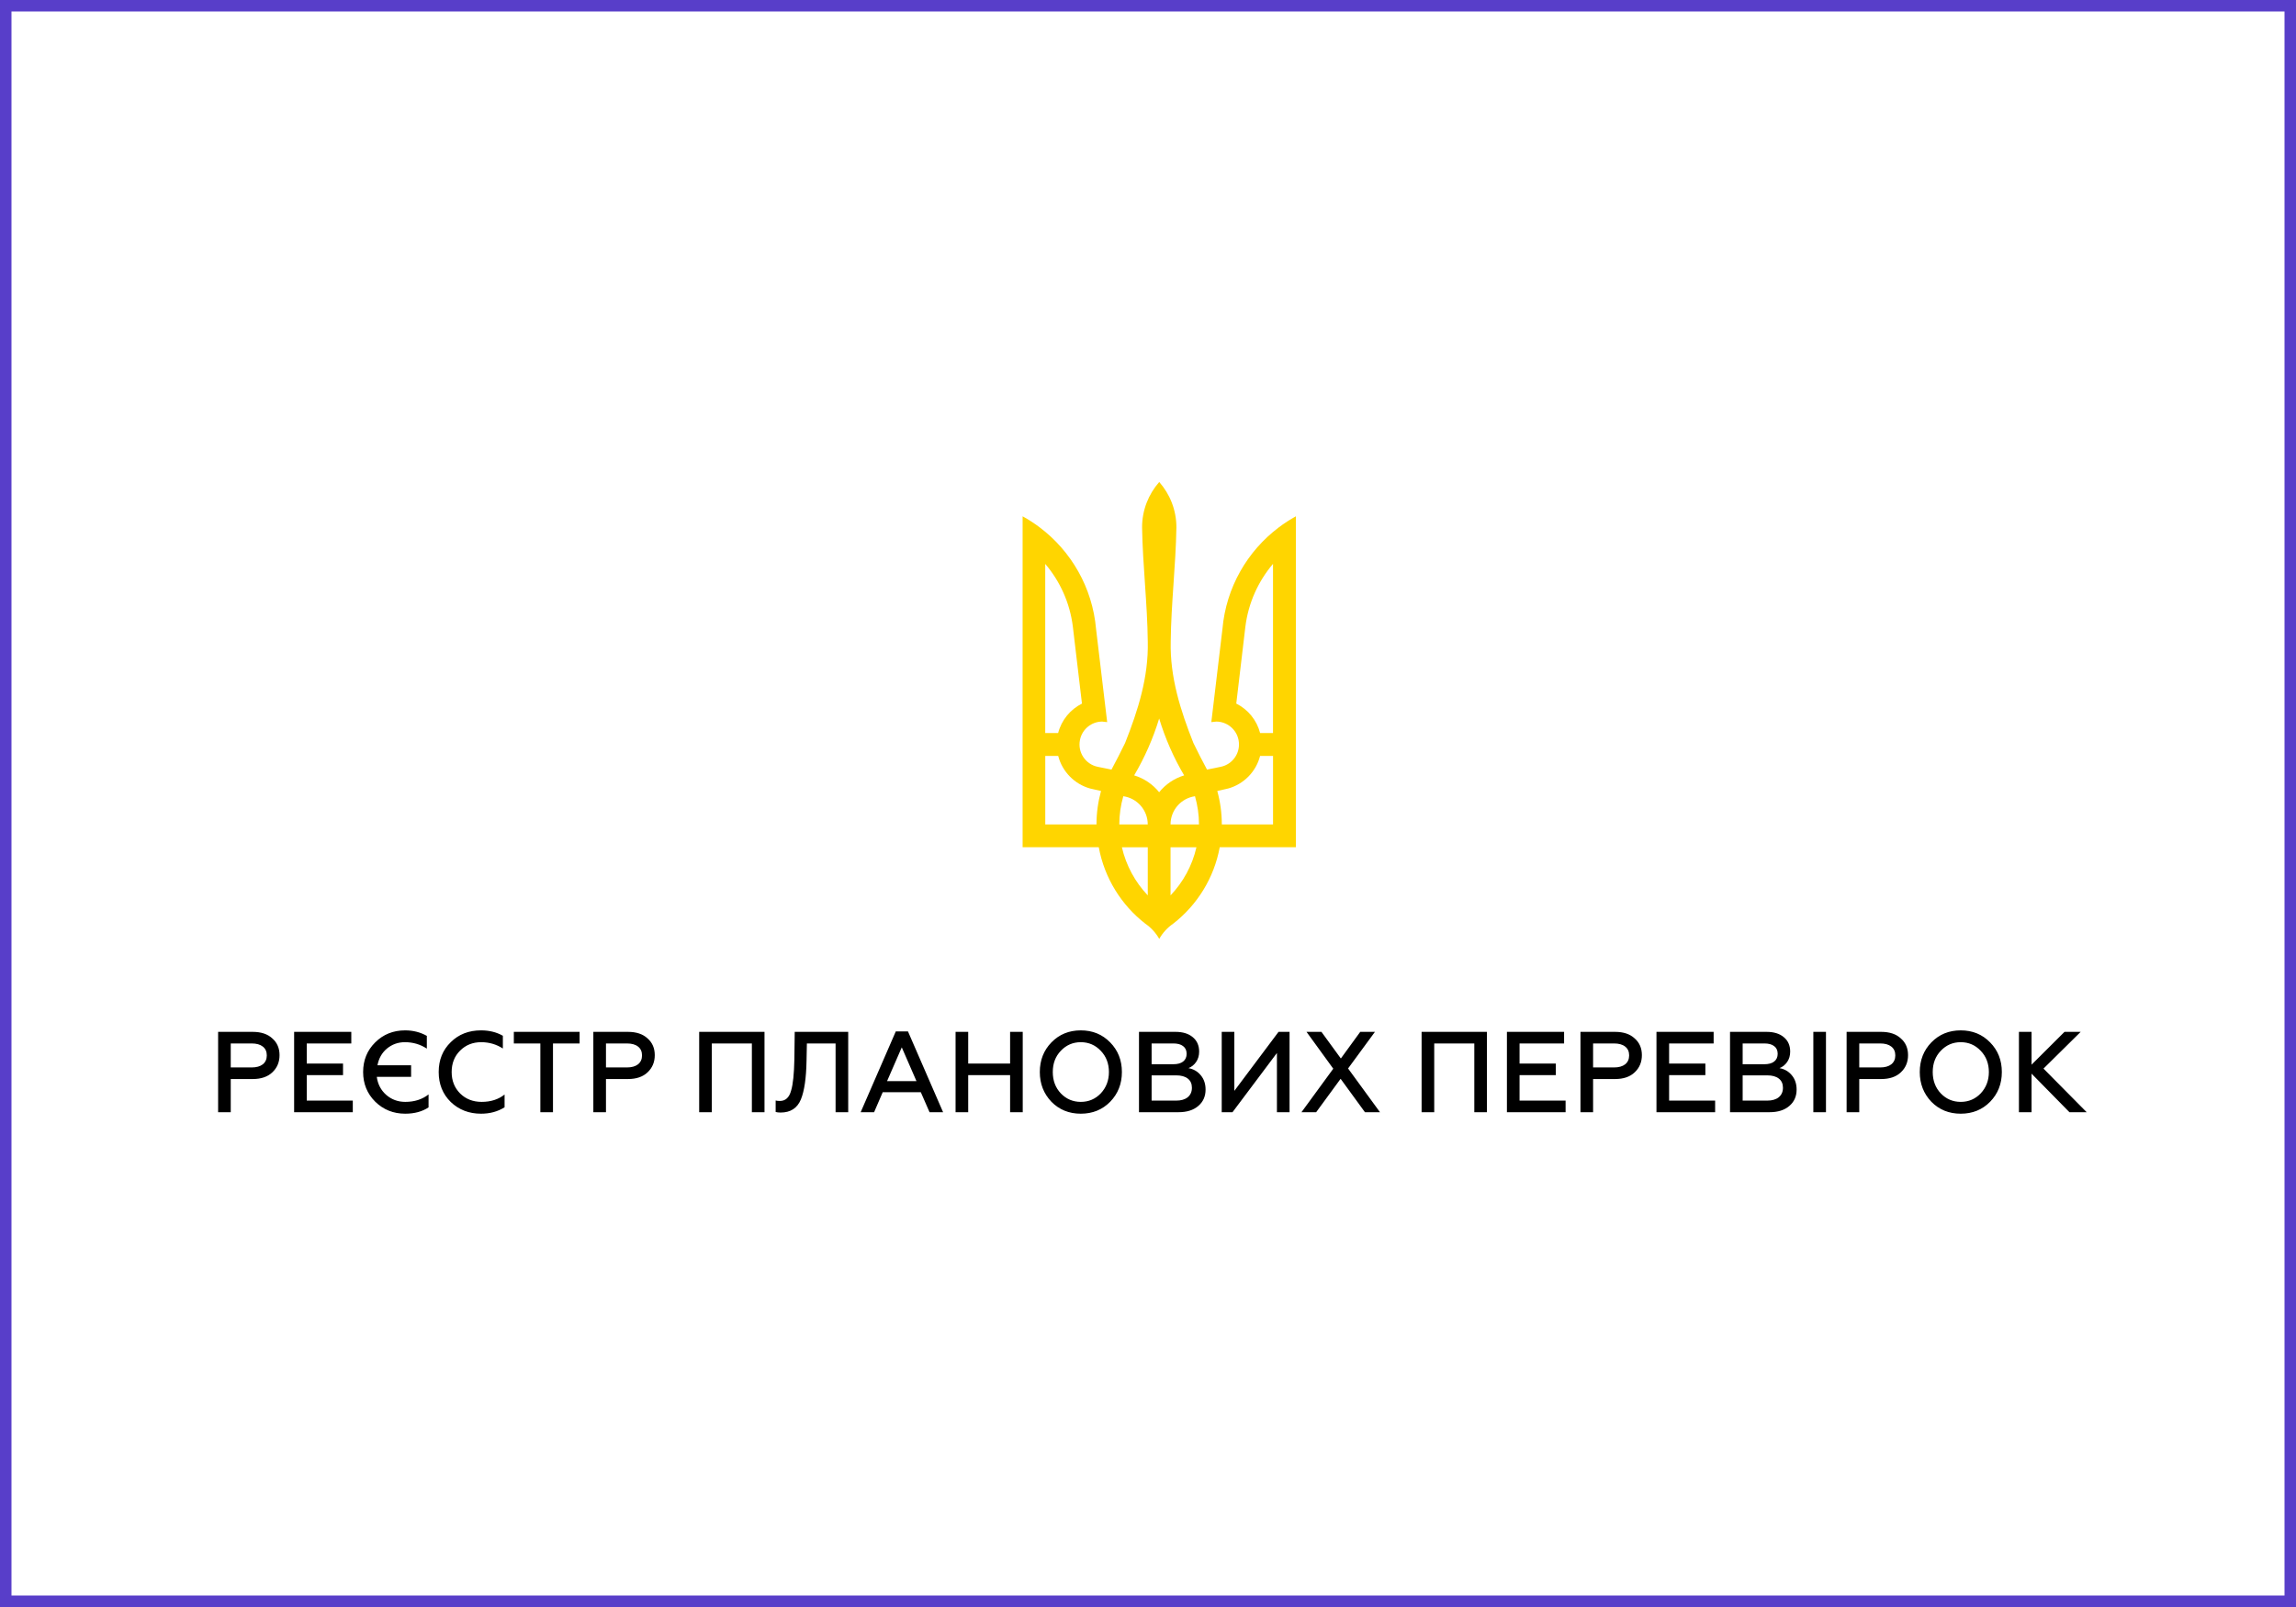 <svg width="200" height="140" viewBox="0 0 200 140" fill="none" xmlns="http://www.w3.org/2000/svg">
<rect x="0" y="0" width="200" height="140" fill="#808080" stroke="none"/>
<rect x="0.5" y="0.5" width="199" height="139" fill="white" stroke="#583EC9"/>
<path d="M20.1 96.894H19V89.894H22.01C22.743 89.894 23.313 90.084 23.72 90.464C24.14 90.83 24.35 91.317 24.35 91.924C24.35 92.53 24.14 93.03 23.72 93.424C23.313 93.81 22.743 94.004 22.01 94.004H20.1V96.894ZM20.1 90.904V92.994H21.92C22.333 92.994 22.657 92.904 22.89 92.724C23.123 92.537 23.24 92.277 23.24 91.944C23.24 91.61 23.123 91.354 22.89 91.174C22.663 90.994 22.34 90.904 21.92 90.904H20.1ZM30.731 96.894H25.621V89.894H30.601V90.904H26.721V92.654H29.881V93.664H26.721V95.884H30.731V96.894ZM35.301 97.024C34.267 97.024 33.394 96.674 32.681 95.974C31.981 95.274 31.631 94.414 31.631 93.394C31.631 92.367 31.981 91.507 32.681 90.814C33.381 90.114 34.251 89.764 35.291 89.764C35.984 89.764 36.614 89.924 37.181 90.244V91.354C36.608 90.98 35.971 90.794 35.271 90.794C34.678 90.794 34.154 90.98 33.701 91.354C33.267 91.72 32.994 92.204 32.881 92.804H35.811V93.814H32.821C32.907 94.454 33.181 94.977 33.641 95.384C34.108 95.79 34.661 95.994 35.301 95.994C36.108 95.994 36.784 95.777 37.331 95.344V96.474C36.778 96.84 36.101 97.024 35.301 97.024ZM41.903 97.024C40.856 97.024 39.976 96.684 39.263 96.004C38.563 95.317 38.213 94.447 38.213 93.394C38.213 92.34 38.563 91.474 39.263 90.794C39.956 90.107 40.836 89.764 41.903 89.764C42.616 89.764 43.249 89.92 43.803 90.234V91.344C43.236 90.977 42.606 90.794 41.913 90.794C41.179 90.794 40.566 91.04 40.073 91.534C39.586 92.02 39.343 92.64 39.343 93.394C39.343 94.147 39.59 94.77 40.083 95.264C40.576 95.75 41.2 95.994 41.953 95.994C42.753 95.994 43.419 95.78 43.953 95.354V96.464C43.366 96.837 42.683 97.024 41.903 97.024ZM44.759 90.904V89.894H50.489V90.904H48.169V96.894H47.069V90.904H44.759ZM52.785 96.894H51.685V89.894H54.696C55.429 89.894 55.999 90.084 56.406 90.464C56.825 90.83 57.035 91.317 57.035 91.924C57.035 92.53 56.825 93.03 56.406 93.424C55.999 93.81 55.429 94.004 54.696 94.004H52.785V96.894ZM52.785 90.904V92.994H54.605C55.019 92.994 55.342 92.904 55.575 92.724C55.809 92.537 55.925 92.277 55.925 91.944C55.925 91.61 55.809 91.354 55.575 91.174C55.349 90.994 55.026 90.904 54.605 90.904H52.785ZM62.004 96.894H60.904V89.894H66.594V96.894H65.494V90.904H62.004V96.894ZM67.566 96.874V95.874C67.653 95.9 67.776 95.914 67.936 95.914C68.429 95.914 68.756 95.607 68.916 94.994C69.076 94.467 69.169 93.567 69.196 92.294L69.226 89.894H73.886V96.894H72.786V90.904H70.286L70.256 92.404C70.229 93.917 70.066 95.04 69.766 95.774C69.453 96.54 68.863 96.924 67.996 96.924C67.823 96.924 67.679 96.907 67.566 96.874ZM76.141 96.894H74.971L78.031 89.854H79.091L82.151 96.894H80.971L80.211 95.154H76.891L76.141 96.894ZM78.551 91.244L77.271 94.184H79.831L78.551 91.244ZM84.338 96.894H83.238V89.894H84.338V92.654H87.988V89.894H89.088V96.894H87.988V93.664H84.338V96.894ZM92.406 95.254C92.879 95.747 93.46 95.994 94.146 95.994C94.833 95.994 95.413 95.747 95.886 95.254C96.359 94.747 96.596 94.127 96.596 93.394C96.596 92.654 96.359 92.037 95.886 91.544C95.413 91.044 94.833 90.794 94.146 90.794C93.46 90.794 92.879 91.044 92.406 91.544C91.939 92.03 91.706 92.647 91.706 93.394C91.706 94.14 91.939 94.76 92.406 95.254ZM96.706 95.984C96.026 96.677 95.173 97.024 94.146 97.024C93.12 97.024 92.266 96.677 91.586 95.984C90.913 95.277 90.576 94.414 90.576 93.394C90.576 92.367 90.913 91.507 91.586 90.814C92.266 90.114 93.12 89.764 94.146 89.764C95.173 89.764 96.026 90.114 96.706 90.814C97.386 91.507 97.726 92.367 97.726 93.394C97.726 94.42 97.386 95.284 96.706 95.984ZM102.655 96.894H99.215V89.894H102.395C103.028 89.894 103.528 90.047 103.895 90.354C104.268 90.66 104.455 91.08 104.455 91.614C104.455 91.96 104.368 92.26 104.195 92.514C104.022 92.767 103.798 92.947 103.525 93.054C103.965 93.134 104.321 93.34 104.595 93.674C104.875 94.007 105.015 94.424 105.015 94.924C105.015 95.517 104.801 95.994 104.375 96.354C103.955 96.714 103.382 96.894 102.655 96.894ZM100.315 93.684V95.884H102.455C102.881 95.884 103.215 95.787 103.455 95.594C103.701 95.394 103.825 95.117 103.825 94.764C103.825 94.417 103.705 94.15 103.465 93.964C103.225 93.777 102.888 93.684 102.455 93.684H100.315ZM100.315 90.904V92.714H102.205C102.571 92.714 102.855 92.637 103.055 92.484C103.261 92.324 103.365 92.097 103.365 91.804C103.365 91.51 103.261 91.287 103.055 91.134C102.855 90.98 102.571 90.904 102.205 90.904H100.315ZM107.361 96.894H106.422V89.894H107.521V95.034L111.371 89.894H112.331V96.894H111.231V91.734L107.361 96.894ZM114.648 96.894H113.368L116.138 93.104L113.808 89.894H115.108L116.799 92.214L118.488 89.894H119.769L117.428 93.084L120.208 96.894H118.898L116.778 93.984L114.648 96.894ZM124.933 96.894H123.833V89.894H129.523V96.894H128.424V90.904H124.933V96.894ZM136.376 96.894H131.265V89.894H136.245V90.904H132.366V92.654H135.525V93.664H132.366V95.884H136.376V96.894ZM138.771 96.894H137.671V89.894H140.682C141.416 89.894 141.985 90.084 142.391 90.464C142.811 90.83 143.021 91.317 143.021 91.924C143.021 92.53 142.811 93.03 142.391 93.424C141.985 93.81 141.416 94.004 140.682 94.004H138.771V96.894ZM138.771 90.904V92.994H140.591C141.005 92.994 141.328 92.904 141.561 92.724C141.795 92.537 141.911 92.277 141.911 91.944C141.911 91.61 141.795 91.354 141.561 91.174C141.335 90.994 141.011 90.904 140.591 90.904H138.771ZM149.402 96.894H144.292V89.894H149.272V90.904H145.393V92.654H148.552V93.664H145.393V95.884H149.402V96.894ZM154.139 96.894H150.699V89.894H153.88C154.513 89.894 155.013 90.047 155.38 90.354C155.753 90.66 155.939 91.08 155.939 91.614C155.939 91.96 155.853 92.26 155.68 92.514C155.506 92.767 155.282 92.947 155.009 93.054C155.449 93.134 155.805 93.34 156.079 93.674C156.359 94.007 156.499 94.424 156.499 94.924C156.499 95.517 156.285 95.994 155.859 96.354C155.439 96.714 154.865 96.894 154.139 96.894ZM151.799 93.684V95.884H153.939C154.365 95.884 154.699 95.787 154.939 95.594C155.185 95.394 155.309 95.117 155.309 94.764C155.309 94.417 155.189 94.15 154.949 93.964C154.709 93.777 154.372 93.684 153.939 93.684H151.799ZM151.799 90.904V92.714H153.689C154.055 92.714 154.34 92.637 154.54 92.484C154.746 92.324 154.85 92.097 154.85 91.804C154.85 91.51 154.746 91.287 154.54 91.134C154.34 90.98 154.055 90.904 153.689 90.904H151.799ZM159.057 96.894H157.956V89.894H159.057V96.894ZM161.956 96.894H160.855V89.894H163.865C164.598 89.894 165.169 90.084 165.576 90.464C165.996 90.83 166.206 91.317 166.206 91.924C166.206 92.53 165.996 93.03 165.576 93.424C165.169 93.81 164.598 94.004 163.865 94.004H161.956V96.894ZM161.956 90.904V92.994H163.775C164.188 92.994 164.512 92.904 164.745 92.724C164.978 92.537 165.096 92.277 165.096 91.944C165.096 91.61 164.978 91.354 164.745 91.174C164.518 90.994 164.195 90.904 163.775 90.904H161.956ZM169.057 95.254C169.53 95.747 170.109 95.994 170.796 95.994C171.483 95.994 172.063 95.747 172.536 95.254C173.009 94.747 173.246 94.127 173.246 93.394C173.246 92.654 173.009 92.037 172.536 91.544C172.063 91.044 171.483 90.794 170.796 90.794C170.109 90.794 169.53 91.044 169.057 91.544C168.59 92.03 168.356 92.647 168.356 93.394C168.356 94.14 168.59 94.76 169.057 95.254ZM173.356 95.984C172.676 96.677 171.823 97.024 170.796 97.024C169.769 97.024 168.916 96.677 168.236 95.984C167.563 95.277 167.227 94.414 167.227 93.394C167.227 92.367 167.563 91.507 168.236 90.814C168.916 90.114 169.769 89.764 170.796 89.764C171.823 89.764 172.676 90.114 173.356 90.814C174.036 91.507 174.376 92.367 174.376 93.394C174.376 94.42 174.036 95.284 173.356 95.984ZM176.965 96.894H175.865V89.894H176.965V92.754L179.835 89.894H181.245L178.005 93.094L181.766 96.894H180.266L176.965 93.534V96.894Z" fill="black"/>
<path d="M100.972 42C100.048 43.053 99.484 44.43 99.484 45.942C99.539 49.263 99.945 52.579 99.98 55.893C100.054 58.987 99.129 61.893 98.005 64.728C97.63 65.511 97.225 66.278 96.82 67.046L95.629 66.805C94.555 66.59 93.857 65.542 94.073 64.465C94.26 63.522 95.087 62.863 96.009 62.863L96.444 62.91L95.475 54.79C95.158 51.178 93.3 48.004 90.566 45.944C90.096 45.59 89.597 45.266 89.078 44.98V73.806H95.711C96.207 76.502 97.688 78.861 99.771 80.473C100.266 80.815 100.681 81.267 100.98 81.794C101.277 81.267 101.693 80.815 102.189 80.473C104.272 78.857 105.753 76.504 106.249 73.806H112.881V44.98C112.363 45.266 111.864 45.59 111.394 45.944C108.657 48.007 106.802 51.178 106.485 54.79L105.516 62.91L105.951 62.863C106.873 62.867 107.699 63.521 107.887 64.465C108.101 65.542 107.403 66.589 106.33 66.805L105.14 67.046C104.735 66.279 104.329 65.513 103.955 64.728C102.83 61.895 101.905 58.989 101.979 55.893C102.014 52.569 102.42 49.256 102.474 45.942C102.474 44.43 101.911 43.057 100.987 42H100.972ZM91.055 49.134C92.338 50.646 93.2 52.527 93.455 54.6L94.248 61.297C93.231 61.804 92.463 62.735 92.171 63.863H91.048V49.136L91.055 49.134ZM110.889 49.134V63.861H109.765C109.476 62.734 108.705 61.803 107.689 61.295L108.482 54.598C108.739 52.527 109.601 50.644 110.882 49.131L110.889 49.134ZM100.972 62.597C101.505 64.345 102.237 66.01 103.149 67.55C102.282 67.814 101.528 68.327 100.972 69.019C100.416 68.327 99.662 67.815 98.795 67.549C99.707 66.006 100.439 64.345 100.972 62.597ZM91.055 65.855H92.178C92.532 67.229 93.601 68.314 94.955 68.693L95.908 68.91C95.653 69.838 95.513 70.811 95.513 71.826H91.051V65.856L91.055 65.855ZM109.768 65.855H110.892V71.825H106.43C106.43 70.816 106.29 69.838 106.035 68.909L106.988 68.692C108.346 68.312 109.414 67.227 109.764 65.854L109.768 65.855ZM97.848 69.367C99.051 69.537 99.978 70.571 99.978 71.824H97.499C97.499 70.971 97.625 70.148 97.848 69.367ZM104.093 69.367C104.316 70.148 104.442 70.969 104.442 71.824H101.963C101.963 70.569 102.89 69.537 104.093 69.367ZM97.726 73.815H99.98V78.004C98.889 76.855 98.096 75.417 97.726 73.815ZM101.964 73.815H104.218C103.853 75.417 103.058 76.857 101.964 78.004V73.815Z" fill="#FFD500"/>
</svg>
